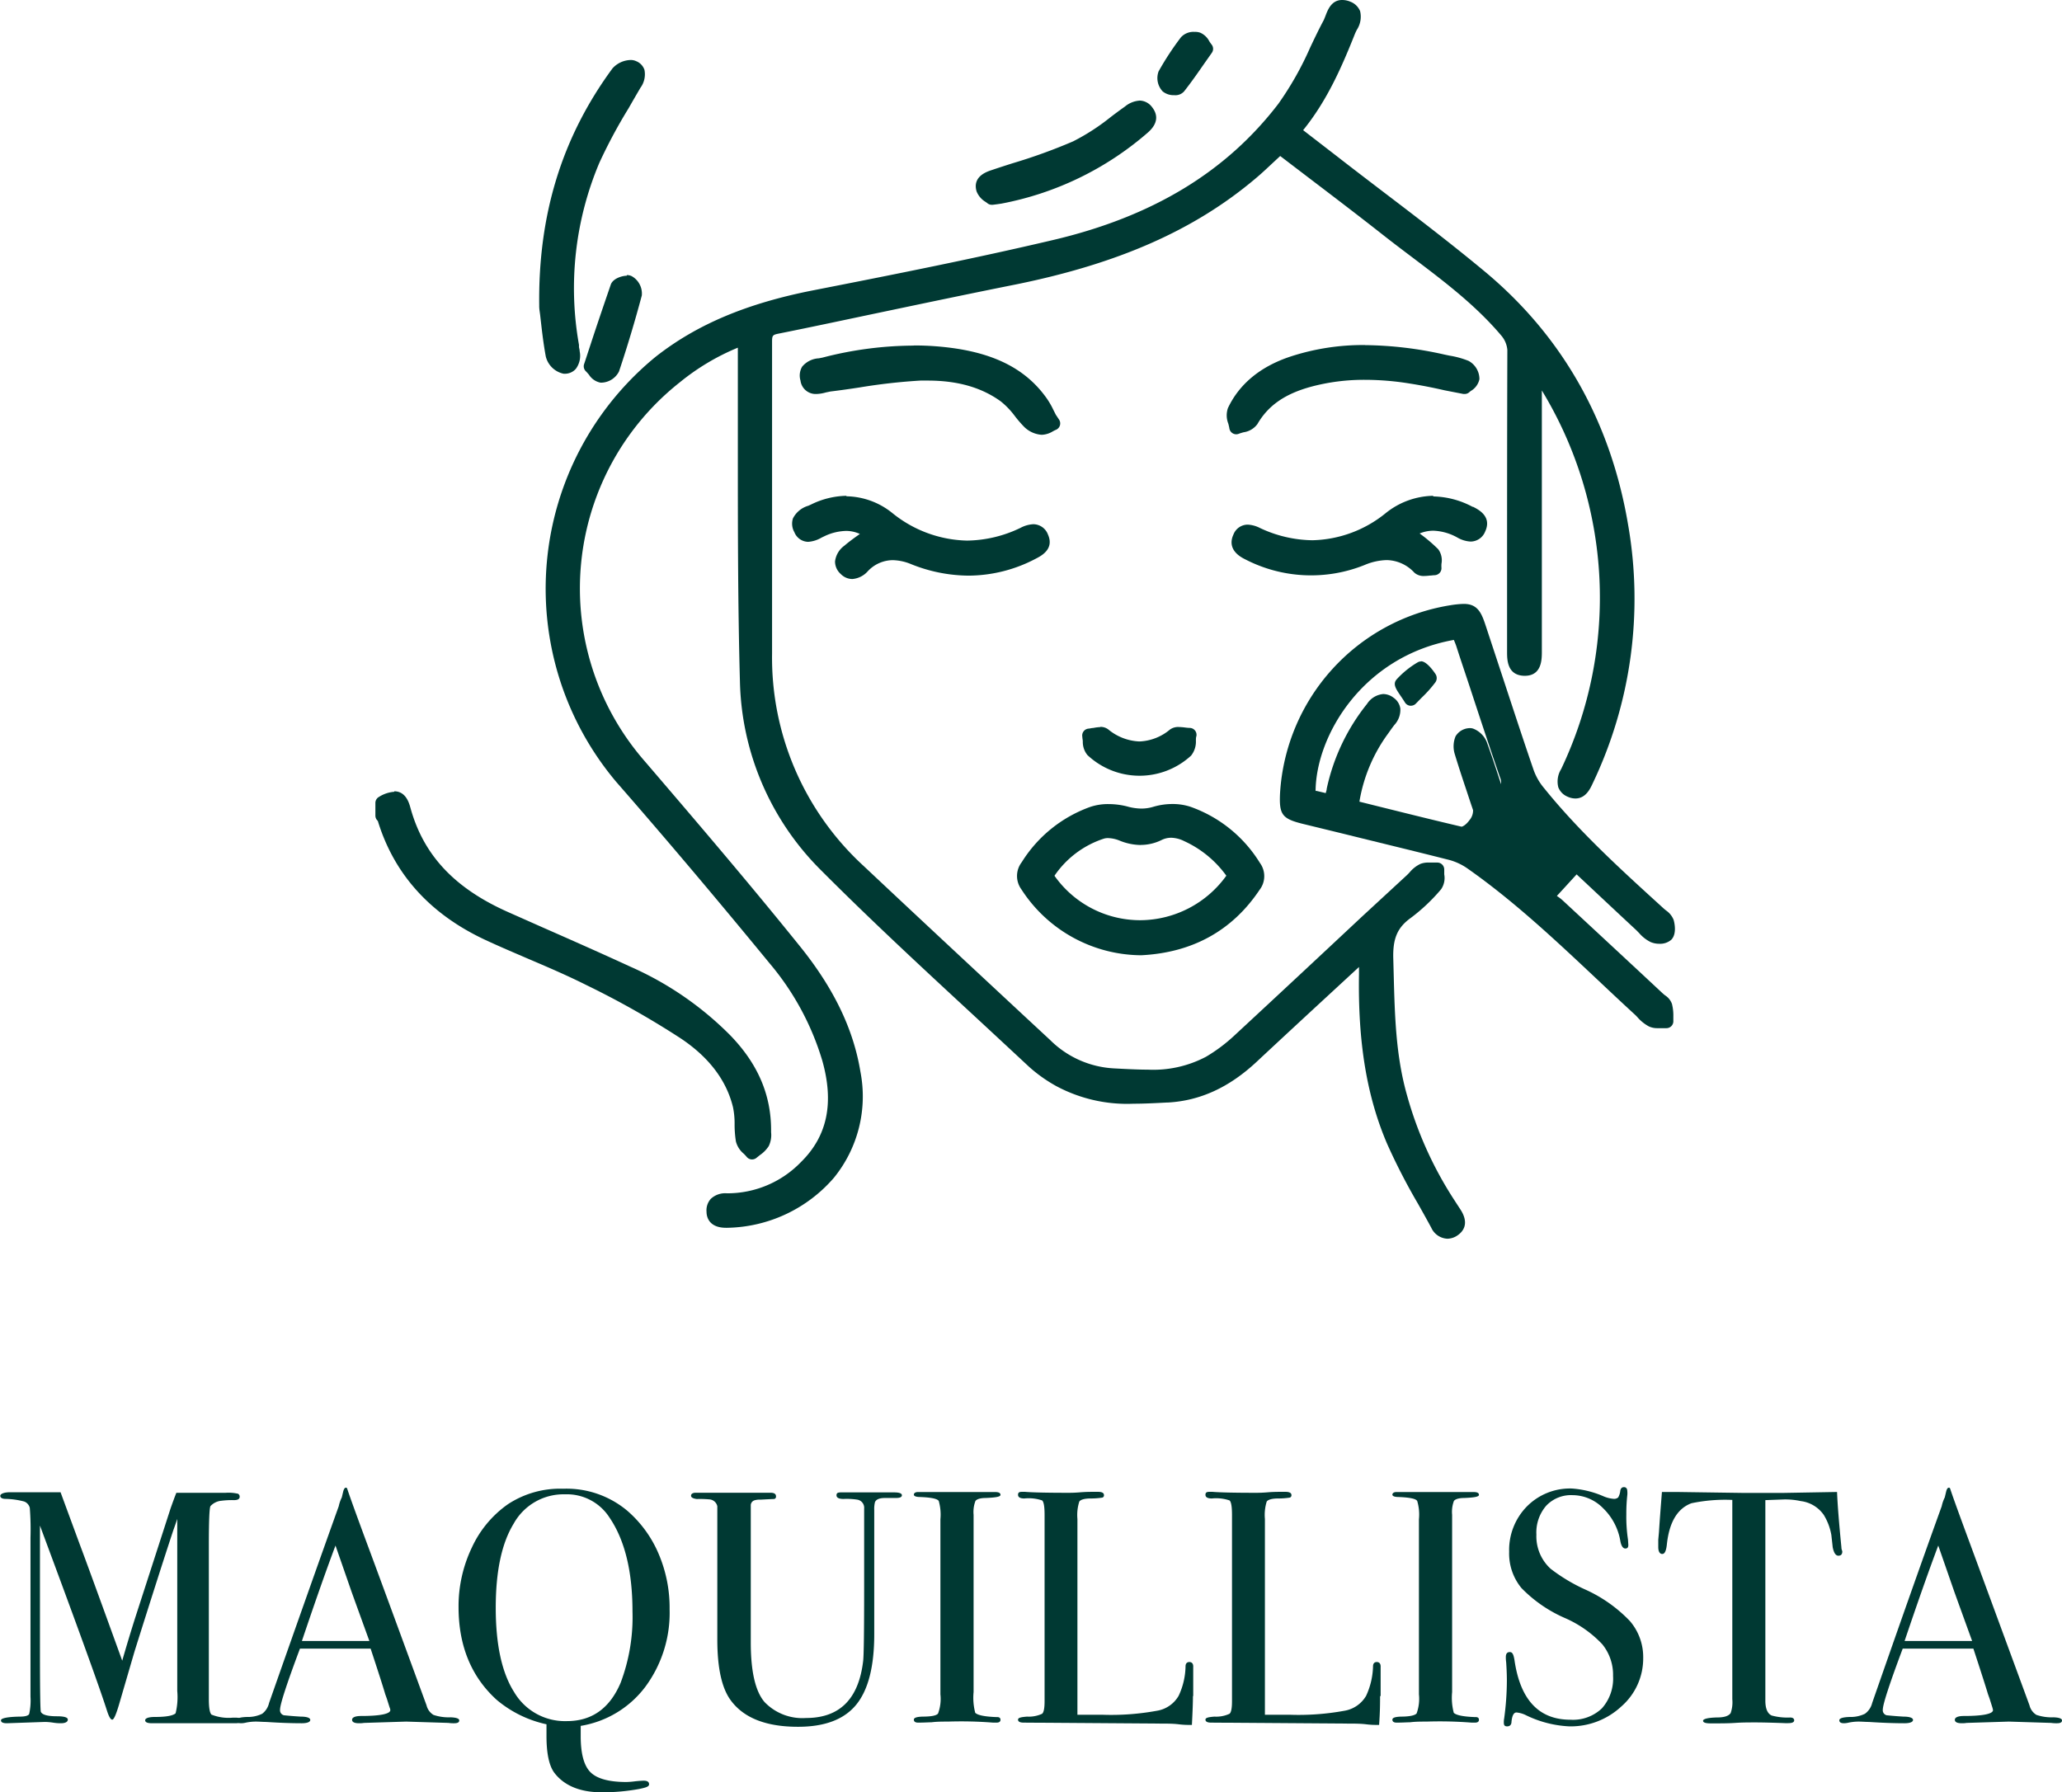<svg xmlns="http://www.w3.org/2000/svg" viewBox="0 0 298.27 259.3"><defs><style>.cls-1{fill:#003933;}</style></defs><g id="Capa_2" data-name="Capa 2"><g id="Capa_1-2" data-name="Capa 1"><path class="cls-1" d="M35,248.91c0,.27-.33.4-1,.4H22c-.67,0-1-.14-1-.43s.47-.48,1.4-.48c1.63,0,2.62-.18,3-.53a9.75,9.75,0,0,0,.24-3.22v-24.9s-.19.59-.58,1.67q-1.92,5.81-5.59,17.47l-2.23,7.64c-.44,1.5-.77,2.26-1,2.26s-.46-.39-.72-1.16q-1.38-4.37-7.84-21.8l-1.9-5.12V238.8q0,8.79.14,8.88c.22.42,1,.62,2.31.62,1.05,0,1.58.16,1.58.48s-.34.53-1,.53a6.88,6.88,0,0,1-1.15-.09,7.84,7.84,0,0,0-1.2-.1L1,249.31c-.58,0-.86-.14-.86-.43s.91-.5,2.73-.53c.77,0,1.22-.13,1.35-.38a9,9,0,0,0,.19-2.5v-23a40.45,40.45,0,0,0-.1-4.32,1.32,1.32,0,0,0-.81-.92,11.41,11.41,0,0,0-2.69-.38c-.51,0-.77-.18-.77-.44s.47-.52,1.41-.52H4.76c1.91,0,3.25,0,4,0q.23.63,2.78,7.55,1.1,2.9,6.14,16.82.9-3.13,1.86-6.16l5.13-15.86c.32-.91.6-1.67.84-2.27l7.12,0a6.06,6.06,0,0,1,1.81.14.49.49,0,0,1,.23.43c0,.32-.27.49-.81.49a12,12,0,0,0-1.83.09,2.43,2.43,0,0,0-1.58.77c-.16.23-.24,2.1-.24,5.64V245.8c0,1.28.13,2,.38,2.26a6.72,6.72,0,0,0,3.12.44H34C34.67,248.5,35,248.63,35,248.91Z"></path><path class="cls-1" d="M66.43,248.9c0,.28-.24.41-.72.41a5.61,5.61,0,0,1-.86-.05l-6.1-.19-6.09.19a4.26,4.26,0,0,1-.73.05c-.64,0-1-.16-1-.5s.44-.55,1.3-.55c2.82,0,4.23-.32,4.23-.85,0,0,0-.16-.1-.38l-.4-1.27-.24-.67q-.43-1.49-2.11-6.58H43.39c-1.92,5.12-2.88,8.07-2.88,8.83a.74.74,0,0,0,.58.82c.09,0,.89.1,2.4.19.93,0,1.39.19,1.39.48s-.42.48-1.25.48c-1.47,0-3.18-.06-5.13-.19-.49,0-1-.05-1.49-.05a7.31,7.31,0,0,0-1.49.16,2.76,2.76,0,0,1-.63.08c-.44,0-.67-.14-.67-.43s.51-.45,1.52-.48a4.69,4.69,0,0,0,2.18-.46,2.7,2.7,0,0,0,1-1.56Q45.15,228.65,49,217.91a5.35,5.35,0,0,1,.44-1.27l.21-.88c.1-.35.22-.53.38-.53s.18.1.24.29q.63,1.88,2.83,7.82,1.74,4.66,8.6,23.38a2.23,2.23,0,0,0,1,1.38,6.84,6.84,0,0,0,2.47.35C66,248.48,66.43,248.63,66.43,248.9Zm-13-11.49c-.52-1.44-1.39-3.83-2.59-7.16l-2.31-6.65q-2,5.31-4.86,13.81Z"></path><path class="cls-1" d="M96.86,232.82a18,18,0,0,1-3.5,11.2A14.65,14.65,0,0,1,84,249.69v1.49q0,3.8,1.41,5.21t5.16,1.42a11,11,0,0,0,1.28-.1c.56-.06,1-.09,1.27-.09.51,0,.77.17.77.52s-.48.48-1.44.68a29.5,29.5,0,0,1-5.38.48c-3.1,0-5.38-.92-6.82-2.74-.8-1-1.2-2.82-1.2-5.38v-1.72a16.63,16.63,0,0,1-7.22-3.55q-5.49-5-5.5-13.4a19.66,19.66,0,0,1,1.92-8.61,15.63,15.63,0,0,1,5.21-6.27,13.73,13.73,0,0,1,8-2.25,13.68,13.68,0,0,1,9.26,3.17,17,17,0,0,1,4.56,6.27A19.87,19.87,0,0,1,96.86,232.82Zm-5.37.32q0-8.74-3.36-13.64a7.31,7.31,0,0,0-6.39-3.31,8.24,8.24,0,0,0-7.44,4.25q-2.6,4.25-2.59,12.22t2.66,12.14A8.53,8.53,0,0,0,82,249q5.43,0,7.78-5.56A26.88,26.88,0,0,0,91.49,233.14Z"></path><path class="cls-1" d="M130.46,216.33c0,.26-.29.39-.86.39H128c-.8,0-1.28.21-1.44.62a4.19,4.19,0,0,0-.1,1.11v18q0,7-2.62,10.19t-8.42,3.18q-7,0-9.79-3.93-1.87-2.64-1.87-8.69V217.92a1.26,1.26,0,0,0-1.17-1,15.47,15.47,0,0,0-1.8-.05c-.55-.07-.83-.23-.83-.48s.23-.43.68-.43h10.8c.54,0,.81.17.81.52a.34.34,0,0,1-.29.39q-.29,0-1.92.09a2.67,2.67,0,0,0-.91.1.77.77,0,0,0-.53.67c0,.13,0,1,0,2.73v17.16c0,4.22.67,7.09,2,8.63a7.58,7.58,0,0,0,6,2.3q7.3,0,8.26-8.28.14-1.25.14-10.53V218.25a1.19,1.19,0,0,0-1-1.29,10,10,0,0,0-2-.1c-.63,0-1-.17-1-.53s.23-.42.68-.42h7.63C130.09,215.91,130.46,216.05,130.46,216.33Z"></path><path class="cls-1" d="M144.72,248.81c0,.27-.19.41-.58.41h-.48a59,59,0,0,0-6.53-.15c-.8,0-1.6,0-2.4.1-.41,0-1,.05-1.92.05-.41,0-.62-.15-.62-.43s.42-.41,1.25-.44q1.92,0,2.25-.45a6.06,6.06,0,0,0,.34-2.77V219.8a7.2,7.2,0,0,0-.24-2.65c-.2-.32-1.09-.51-2.68-.57-.61,0-.92-.14-.92-.34s.19-.38.58-.38h6.53c.48,0,1.42,0,2.81,0l1.83,0c.52,0,.78.13.78.41s-.72.39-2.14.45c-.81,0-1.3.18-1.48.43a4.45,4.45,0,0,0-.27,2V244.8a8.53,8.53,0,0,0,.24,3c.35.35,1.39.56,3.12.62C144.54,248.4,144.72,248.54,144.72,248.81Z"></path><path class="cls-1" d="M172.56,245.42c0,.84-.05,2.21-.15,4.13h-.52c-.19,0-.66,0-1.39-.09s-1.57-.1-2.49-.1l-19.93-.14c-.55,0-.82-.15-.82-.43s.43-.37,1.3-.44a4.6,4.6,0,0,0,2.18-.41q.36-.3.36-1.8v-27q0-1.77-.36-2.07a6.12,6.12,0,0,0-2.57-.28c-.6,0-.91-.18-.91-.53s.19-.43.58-.43h.43c1.06.09,3.15.14,6.29.14.29,0,.85,0,1.68-.07s1.52-.07,2.06-.07h.53c.58,0,.86.16.86.48a.33.33,0,0,1-.26.36,11.08,11.08,0,0,1-1.66.12c-.92,0-1.48.18-1.65.45a6.42,6.42,0,0,0-.27,2.52v28.32c.87,0,2.07,0,3.6,0a36.63,36.63,0,0,0,7.92-.58,4.44,4.44,0,0,0,3.12-2.16,10.41,10.41,0,0,0,1-4.27c0-.41.22-.62.56-.62s.58.24.55.72v4.17Z"></path><path class="cls-1" d="M199.63,245.42c0,.84,0,2.21-.14,4.13H199c-.19,0-.66,0-1.39-.09s-1.57-.1-2.49-.1l-19.93-.14c-.54,0-.82-.15-.82-.43s.44-.37,1.3-.44a4.57,4.57,0,0,0,2.18-.41q.36-.3.36-1.8v-27q0-1.77-.36-2.07a6.09,6.09,0,0,0-2.56-.28c-.61,0-.92-.18-.92-.53s.2-.43.58-.43h.43c1.06.09,3.15.14,6.29.14.29,0,.85,0,1.68-.07s1.52-.07,2.06-.07h.53q.87,0,.87.48a.34.34,0,0,1-.27.36,10.88,10.88,0,0,1-1.65.12c-.93,0-1.48.18-1.66.45a6.51,6.51,0,0,0-.26,2.52v28.32c.86,0,2.06,0,3.6,0a36.76,36.76,0,0,0,7.92-.58,4.48,4.48,0,0,0,3.12-2.16,10.74,10.74,0,0,0,1-4.27c0-.41.21-.62.55-.62s.58.24.55.72v4.17Z"></path><path class="cls-1" d="M213.93,248.81c0,.27-.19.41-.57.41h-.48a59,59,0,0,0-6.53-.15c-.8,0-1.6,0-2.4.1-.42,0-1.06.05-1.92.05-.42,0-.62-.15-.62-.43s.41-.41,1.24-.44c1.28,0,2-.18,2.26-.45a6.22,6.22,0,0,0,.34-2.77V219.8a6.86,6.86,0,0,0-.25-2.65q-.28-.48-2.67-.57c-.62,0-.92-.14-.92-.34s.19-.38.58-.38h6.53c.48,0,1.42,0,2.8,0l1.84,0c.52,0,.77.13.77.41s-.71.39-2.13.45c-.81,0-1.31.18-1.49.43a4.5,4.5,0,0,0-.26,2V244.8a8.53,8.53,0,0,0,.24,3c.35.35,1.39.56,3.12.62C213.76,248.4,213.93,248.54,213.93,248.81Z"></path><path class="cls-1" d="M237.69,239.86a9.21,9.21,0,0,1-3.14,7,10.74,10.74,0,0,1-7.56,2.9,16,16,0,0,1-6.19-1.58,3.93,3.93,0,0,0-1.44-.43c-.39,0-.63.44-.72,1.33,0,.45-.24.68-.63.68s-.48-.19-.48-.57a2.69,2.69,0,0,1,.05-.58,41.24,41.24,0,0,0,.39-5.42c0-.32,0-1.22-.1-2.69a5.1,5.1,0,0,1-.05-.77c0-.48.19-.72.58-.72s.54.39.67,1.16q1.25,8.64,8.11,8.63a6.05,6.05,0,0,0,4.54-1.65,6.47,6.47,0,0,0,1.61-4.68,7,7,0,0,0-1.56-4.59,16.44,16.44,0,0,0-5.35-3.77,19.74,19.74,0,0,1-6.34-4.36,7.85,7.85,0,0,1-1.78-5.24,9,9,0,0,1,2.57-6.57,8.76,8.76,0,0,1,6.51-2.59,13.82,13.82,0,0,1,4.51,1.1,4.64,4.64,0,0,0,1.49.39.9.9,0,0,0,.69-.2,2.43,2.43,0,0,0,.31-1c.07-.32.24-.49.53-.49s.48.2.48.58a2.69,2.69,0,0,1,0,.58,24.09,24.09,0,0,0-.14,2.78,21.79,21.79,0,0,0,.24,3.65l.05.77c0,.35-.12.52-.44.52s-.59-.36-.72-1.1a8.58,8.58,0,0,0-2.49-4.73,6.23,6.23,0,0,0-4.42-1.89,4.93,4.93,0,0,0-3.81,1.53,5.92,5.92,0,0,0-1.42,4.18,6.35,6.35,0,0,0,2.06,4.94,25.08,25.08,0,0,0,5,3,20.63,20.63,0,0,1,6.48,4.58A8,8,0,0,1,237.69,239.86Z"></path><path class="cls-1" d="M266.49,224.45c0,.42-.19.62-.57.62s-.66-.41-.82-1.24c-.06-.58-.13-1.16-.19-1.73a8.25,8.25,0,0,0-1.1-2.93,4.75,4.75,0,0,0-3.32-2,10.58,10.58,0,0,0-2.4-.24l-2.73.1v29c0,1.15.3,1.87.91,2.16a8.77,8.77,0,0,0,2.69.29c.38,0,.57.17.57.41s-.25.4-.76.4a4.61,4.61,0,0,1-.68,0c-1.92-.07-3.28-.1-4.08-.1-1,0-2,0-3,.07s-2.11.07-3.55.07c-.74,0-1.11-.12-1.11-.38s.69-.45,2.07-.48q1.49,0,1.92-.63a4.72,4.72,0,0,0,.24-2V217a23.62,23.62,0,0,0-5.91.48c-2,.74-3.2,2.7-3.55,5.9-.1,1-.32,1.44-.67,1.44s-.58-.33-.58-1c0-.36,0-.71,0-1.06l.1-1.1c.09-1.48.24-3.41.43-5.81h2.16l9.79.14c1.15,0,2.94,0,5.38,0l8-.14c.07,1.79.28,4.44.63,8a1.27,1.27,0,0,0,.05.35A1.82,1.82,0,0,1,266.49,224.45Z"></path><path class="cls-1" d="M298.27,248.9c0,.28-.24.41-.72.41a5.61,5.61,0,0,1-.86-.05l-6.1-.19-6.1.19a4.07,4.07,0,0,1-.72.05c-.64,0-1-.16-1-.5s.44-.55,1.3-.55c2.82,0,4.22-.32,4.22-.85a3,3,0,0,0-.09-.38l-.4-1.27-.24-.67q-.44-1.49-2.11-6.58H275.23c-1.92,5.12-2.88,8.07-2.88,8.83a.74.74,0,0,0,.58.82c.09,0,.89.1,2.4.19.92,0,1.39.19,1.39.48s-.42.48-1.25.48c-1.47,0-3.18-.06-5.14-.19-.48,0-1-.05-1.48-.05a7.24,7.24,0,0,0-1.49.16,2.83,2.83,0,0,1-.63.08c-.44,0-.67-.14-.67-.43s.51-.45,1.51-.48a4.71,4.71,0,0,0,2.19-.46,2.7,2.7,0,0,0,1.05-1.56q6.18-17.73,10.06-28.47a5.35,5.35,0,0,1,.44-1.27l.21-.88c.09-.35.22-.53.38-.53s.18.1.24.29q.63,1.88,2.83,7.82,1.72,4.66,8.6,23.38a2.23,2.23,0,0,0,1,1.38,6.84,6.84,0,0,0,2.47.35C297.85,248.48,298.27,248.63,298.27,248.9Zm-13-11.49c-.52-1.44-1.39-3.83-2.59-7.16l-2.31-6.65q-2,5.31-4.87,13.81Z"></path><path class="cls-1" d="M108.75,167.26a.52.52,0,0,1-.35-.18,5.47,5.47,0,0,0-.47-.5,3,3,0,0,1-1-1.5,16,16,0,0,1-.18-2.38,12.93,12.93,0,0,0-.24-2.61c-1-4.06-3.61-7.53-7.84-10.33A125.66,125.66,0,0,0,85,142c-2.77-1.38-5.68-2.62-8.49-3.83-2-.86-4.07-1.74-6.08-2.67-8-3.7-13.13-9.45-15.37-17.09l-.13-.1a.46.46,0,0,1-.18-.38v-1.82a.49.49,0,0,1,.26-.44,4.3,4.3,0,0,1,2-.68c1.15,0,1.59,1.06,1.84,2,1.91,6.93,6.62,12,14.42,15.44l5,2.24c4.17,1.84,8.48,3.74,12.69,5.68a46.41,46.41,0,0,1,14.29,9.84c3.88,4,5.75,8.37,5.74,13.34v.32a3.22,3.22,0,0,1-.27,1.71,4.45,4.45,0,0,1-1.16,1.17,6,6,0,0,0-.49.39.5.5,0,0,1-.33.12Z"></path><path class="cls-1" d="M57,115.53c.67,0,1.05.5,1.36,1.62,2.16,7.83,7.56,12.59,14.69,15.76,5.92,2.63,11.86,5.21,17.74,7.92a46.29,46.29,0,0,1,14.14,9.72,18.16,18.16,0,0,1,5.6,13,3.84,3.84,0,0,1-.2,1.78,7.11,7.11,0,0,1-1.55,1.43c-.47-.58-1.25-1.12-1.36-1.77-.29-1.65,0-3.4-.43-5-1.12-4.67-4.22-8.1-8-10.63a129.13,129.13,0,0,0-13.72-7.74c-4.76-2.38-9.75-4.28-14.58-6.52-7.44-3.45-12.81-8.82-15.14-16.89,0-.09-.17-.15-.25-.22v-1.82a4.06,4.06,0,0,1,1.74-.62m0-1h0a4.76,4.76,0,0,0-2.22.74,1,1,0,0,0-.52.88V118a1,1,0,0,0,.35.76l0,0C57,126.46,62.2,132.26,70.24,136c2,.93,4.09,1.82,6.09,2.68,2.81,1.2,5.71,2.44,8.46,3.82a126,126,0,0,1,13.62,7.69c4.11,2.72,6.68,6.1,7.62,10a11.71,11.71,0,0,1,.23,2.51,15.61,15.61,0,0,0,.19,2.44,3.4,3.4,0,0,0,1.13,1.77,5.76,5.76,0,0,1,.43.46,1,1,0,0,0,.7.37h.08a1,1,0,0,0,.66-.25l.46-.37a4.61,4.61,0,0,0,1.29-1.31,3.67,3.67,0,0,0,.34-2v-.31c0-5.11-1.91-9.58-5.88-13.69a47.08,47.08,0,0,0-14.44-9.94c-4.23-1.95-8.55-3.86-12.73-5.7l-5-2.22c-7.76-3.45-12.25-8.25-14.13-15.12-.18-.64-.65-2.35-2.33-2.35Z"></path><path class="cls-1" d="M209.35,178.7a2.2,2.2,0,0,1-1.89-1.34c-.62-1.15-1.26-2.29-1.91-3.44a91.93,91.93,0,0,1-4.44-8.61c-2.93-6.81-4.21-14.57-4-24.42,0-.59,0-1.18,0-1.89v-.19l-.83.71-3.39,3.14q-5.72,5.26-11.41,10.58c-3.9,3.64-8,5.53-12.59,5.77h-.14c-1.56.08-3.17.17-4.75.17A21.35,21.35,0,0,1,153,156.69a20.67,20.67,0,0,1-3.78-2.69q-3.93-3.66-7.88-7.3c-7.35-6.81-15-13.84-22.15-21.06a39.21,39.21,0,0,1-11.65-27.12c-.29-11-.3-22.24-.3-33.09q0-7,0-14c0-.51,0-1.85,0-1.85A33.51,33.51,0,0,0,98,54.91a38.54,38.54,0,0,0-5.14,55.59c8.15,9.51,15.48,18.1,22.55,26.89,4.76,5.91,7.55,11.71,8.52,17.74a18.13,18.13,0,0,1-3.73,15,20.3,20.3,0,0,1-15,7H105c-1.48,0-2.26-.62-2.32-1.84a2,2,0,0,1,.49-1.51,2.53,2.53,0,0,1,1.91-.64h.12a15.28,15.28,0,0,0,11-4.66c4-3.88,5-8.85,3.21-15.19A39.69,39.69,0,0,0,111.69,139c-7.75-9.44-15-18-22.17-26.23A42.85,42.85,0,0,1,95.17,52c5.94-4.67,12.9-7.6,22.57-9.5,11.8-2.31,23.32-4.61,34.64-7.26,14.49-3.4,25.27-9.91,32.94-19.91A46.5,46.5,0,0,0,190,7.08c.62-1.3,1.26-2.64,1.94-3.92.11-.22.21-.47.31-.73.31-.81.73-1.93,1.91-1.93a2.55,2.55,0,0,1,1,.24,2,2,0,0,1,1.13,1.07,3.09,3.09,0,0,1-.45,2.31,5.53,5.53,0,0,0-.26.56c-1.93,4.82-4.13,9.88-7.77,14.24,0,0,3.91,3,5.28,4.08,2.2,1.71,4.42,3.39,6.63,5.08,4.89,3.73,10,7.58,14.75,11.59,11.11,9.27,18,21.5,20.59,36.36a61.65,61.65,0,0,1-5.11,37.15c-.33.69-.87,1.84-2,1.84a2.16,2.16,0,0,1-.94-.23,1.9,1.9,0,0,1-1.06-1.06,3,3,0,0,1,.39-2.25,58.19,58.19,0,0,0-3.74-56.73V94.42c0,1.06,0,2.85-2,2.85h-.11c-2-.07-2-1.87-2-3V87c0-11.93,0-24.26,0-36.38a4.12,4.12,0,0,0-.93-2.36c-3.8-4.5-8.55-8.09-13.14-11.56-1.4-1.06-2.8-2.12-4.18-3.21-3.52-2.77-7.16-5.54-10.68-8.22l-4.46-3.41-1.06,1c-1,.91-1.88,1.77-2.86,2.59-8.76,7.39-19.64,12.2-34.23,15.14-6.47,1.3-13,2.68-19.4,4-5,1-10.06,2.11-15.09,3.14-1.09.22-1.34.53-1.33,1.66q0,10.43,0,20.84,0,12.14,0,24.27a41.37,41.37,0,0,0,13.39,31.09c7.77,7.31,15.71,14.7,23.4,21.85l3.59,3.34a14.6,14.6,0,0,0,9.59,4.24l1.17.06c1.22.05,2.49.12,3.72.12a16.68,16.68,0,0,0,8.67-1.94,24.05,24.05,0,0,0,4.25-3.19q9.3-8.61,18.53-17.28l6.34-5.92c.15-.14.29-.29.43-.44a4,4,0,0,1,1.35-1.08,2.59,2.59,0,0,1,1-.17l.65,0,.58,0a.57.57,0,0,1,.39.16.54.54,0,0,1,.15.38c0,.21,0,.45,0,.69a2.46,2.46,0,0,1-.33,1.8,25.79,25.79,0,0,1-4.3,4.08c-2.07,1.47-2.84,3.25-2.74,6.33l.06,2.29c.15,5.81.31,11.83,1.95,17.59a54.85,54.85,0,0,0,6.84,15.2l.33.5c.19.29.37.58.56.86.9,1.34.84,2.38-.16,3.09A2.14,2.14,0,0,1,209.35,178.7Z"></path><path class="cls-1" d="M194.13,1a2,2,0,0,1,.81.2c1.72.76.6,2.19.16,3.29-2,5.11-4.26,10.15-8,14.5l5.7,4.41c7.13,5.53,14.43,10.87,21.36,16.65,11.29,9.41,17.94,21.63,20.42,36.06A60.94,60.94,0,0,1,229.47,113c-.36.77-.78,1.55-1.57,1.55a1.73,1.73,0,0,1-.73-.18c-1.29-.6-.89-1.67-.42-2.65A58.7,58.7,0,0,0,223,54.45a1.49,1.49,0,0,0-.9-.66V94.41c0,1.11,0,2.36-1.46,2.36h-.09c-1.49,0-1.48-1.33-1.48-2.46,0-14.55,0-29.1,0-43.66a4.59,4.59,0,0,0-1-2.67c-5-5.9-11.4-10.12-17.39-14.84-5.09-4-10.28-7.9-15.48-11.89-1.46,1.33-2.78,2.65-4.21,3.85-9.87,8.32-21.55,12.52-34,15-11.51,2.32-23,4.81-34.49,7.16-1.33.27-1.74.8-1.73,2.16,0,15,0,30.07,0,45.1A41.73,41.73,0,0,0,124.21,126q13.46,12.65,27,25.19a15.21,15.21,0,0,0,9.91,4.38c1.64.07,3.28.18,4.91.18a17.17,17.17,0,0,0,8.92-2,24.15,24.15,0,0,0,4.34-3.26q12.48-11.55,24.87-23.2a6.36,6.36,0,0,1,1.63-1.42,2.23,2.23,0,0,1,.83-.13c.4,0,.82,0,1.23,0h0c0,.75.2,1.75-.2,2.2a24.89,24.89,0,0,1-4.21,4c-2.41,1.72-3,3.83-2.95,6.76.2,6.72.16,13.43,2,20a55.6,55.6,0,0,0,6.91,15.33c.29.46.58.92.89,1.37.55.82.92,1.72,0,2.41a1.67,1.67,0,0,1-1,.35,1.74,1.74,0,0,1-1.45-1.07c-2.15-4-4.55-7.87-6.33-12-3.31-7.7-4.14-15.89-4-24.21,0-.9,0-1.81,0-3.15-.72.61-1.2,1-1.65,1.4q-7.42,6.85-14.81,13.72c-3.48,3.25-7.43,5.39-12.27,5.64-1.63.08-3.26.17-4.87.17a19.81,19.81,0,0,1-14.39-5c-10.06-9.4-20.3-18.61-30-28.35a38.67,38.67,0,0,1-11.51-26.78c-.42-15.69-.25-31.4-.32-47.1,0-.79,0-1.57,0-2.56a33.52,33.52,0,0,0-10,5.67,39,39,0,0,0-5.21,56.3c7.61,8.88,15.21,17.77,22.54,26.88,4.12,5.12,7.34,10.86,8.42,17.51,2.17,13.39-8.39,21.2-18.3,21.42H105c-.93,0-1.78-.21-1.83-1.37s.82-1.62,1.9-1.62h.12a15.84,15.84,0,0,0,11.35-4.81c4.5-4.42,5-9.9,3.33-15.68a39.9,39.9,0,0,0-7.83-14.44q-10.89-13.29-22.18-26.25C74.62,95,77.23,66.75,95.48,52.39c6.63-5.22,14.22-7.81,22.35-9.41,11.59-2.27,23.17-4.57,34.66-7.26,13.18-3.1,24.83-9.15,33.23-20.1,2.79-3.63,4.46-8.12,6.63-12.23.48-.91.66-2.39,1.78-2.39m13.76,124.78h0M194.13,0h0c-1.52,0-2.06,1.41-2.38,2.25-.1.26-.19.49-.28.68-.69,1.29-1.33,2.63-1.95,3.94a45.94,45.94,0,0,1-4.6,8.14c-7.59,9.91-18.28,16.36-32.66,19.73C141,37.39,129.44,39.69,117.64,42c-9.62,1.89-16.85,4.94-22.78,9.6a43.35,43.35,0,0,0-5.72,61.52c7.17,8.21,14.42,16.79,22.16,26.22a39.18,39.18,0,0,1,7.64,14.09c1.74,6.15.73,10.95-3.08,14.69a14.79,14.79,0,0,1-10.64,4.52h-.08a3.05,3.05,0,0,0-2.31.79,2.47,2.47,0,0,0-.63,1.88c0,.87.46,2.32,2.83,2.32h.16a20.86,20.86,0,0,0,15.43-7.23,18.66,18.66,0,0,0,3.84-15.35c-1-6.12-3.82-12-8.63-18-7.08-8.8-14.41-17.4-22.56-26.91A38,38,0,0,1,98.35,55.3a33.29,33.29,0,0,1,8.38-5c0,.39,0,.76,0,1.12q0,7,0,14c0,10.85,0,22.07.3,33.1A39.74,39.74,0,0,0,118.86,126c7.2,7.22,14.8,14.25,22.16,21.06q3.94,3.65,7.87,7.31a21.38,21.38,0,0,0,3.88,2.75,21.71,21.71,0,0,0,11.2,2.56c1.59,0,3.21-.09,4.77-.17h.15c4.69-.25,8.91-2.18,12.9-5.91,3.79-3.54,7.66-7.12,11.41-10.58l3.38-3.12c0,.34,0,.66,0,1-.17,9.92,1.13,17.74,4.08,24.61a89.66,89.66,0,0,0,4.47,8.67c.63,1.12,1.28,2.28,1.9,3.43a2.7,2.7,0,0,0,2.33,1.6,2.63,2.63,0,0,0,1.55-.54c.71-.51,1.7-1.67.29-3.77l-.54-.83-.35-.54a54.44,54.44,0,0,1-6.78-15.06c-1.62-5.7-1.77-11.42-1.93-17.47l-.06-2.28c-.09-2.93.59-4.53,2.53-5.92a26.45,26.45,0,0,0,4.39-4.15,2.88,2.88,0,0,0,.45-2.15c0-.22,0-.42,0-.58s0-.09,0-.13a1,1,0,0,0-1-1h0l-.58,0-.68,0a3.08,3.08,0,0,0-1.2.2,4.58,4.58,0,0,0-1.54,1.21c-.13.14-.26.28-.4.41L197,132.62c-6,5.62-12.24,11.44-18.38,17.13a23.59,23.59,0,0,1-4.16,3.13,16.32,16.32,0,0,1-8.42,1.87c-1.22,0-2.48-.06-3.7-.12l-1.16-.06a14.14,14.14,0,0,1-9.28-4.11l-3.79-3.52c-7.62-7.09-15.49-14.42-23.2-21.67a40.89,40.89,0,0,1-13.23-30.72c0-8.12,0-16.37,0-24.35,0-6.8,0-13.84,0-20.76,0-.89.08-1,.93-1.17,5-1,10.16-2.11,15.12-3.15,6.34-1.33,12.91-2.71,19.37-4,14.68-3,25.62-7.8,34.46-15.25,1-.83,1.9-1.7,2.88-2.61l.74-.69,4.13,3.15c3.51,2.67,7.15,5.44,10.67,8.21,1.38,1.09,2.81,2.17,4.19,3.21,4.57,3.46,9.3,7,13.06,11.49a3.67,3.67,0,0,1,.81,2C218,62.74,218,75,218,86.91v7.4c0,1.1,0,3.37,2.44,3.46h.13c2.43,0,2.45-2.35,2.46-3.35V56.49a57.7,57.7,0,0,1,2.79,54.78,3.41,3.41,0,0,0-.41,2.63,2.42,2.42,0,0,0,1.32,1.35,2.75,2.75,0,0,0,1.15.27c1.48,0,2.13-1.38,2.48-2.13a62.07,62.07,0,0,0,5.15-37.45C233,61,226,48.63,214.77,39.28c-4.81-4-9.88-7.87-14.78-11.6-2.17-1.66-4.42-3.37-6.61-5.08l-3.77-2.91-1.11-.86c3.5-4.31,5.63-9.25,7.52-14,.07-.16.16-.34.25-.52a3.46,3.46,0,0,0,.47-2.7,2.46,2.46,0,0,0-1.4-1.36A3,3,0,0,0,194.13,0Z"></path><path class="cls-1" d="M239.77,148.27a2.25,2.25,0,0,1-1-.2,5.41,5.41,0,0,1-1.51-1.22c-.17-.18-.34-.36-.52-.52-1.85-1.69-3.67-3.41-5.49-5.12-5.83-5.49-11.87-11.17-18.54-15.87a8.87,8.87,0,0,0-2.89-1.38c-5.11-1.3-10.33-2.57-15.37-3.8l-5.77-1.41c-2.82-.7-3.12-1.1-3-4a28.81,28.81,0,0,1,24.23-26.72,13,13,0,0,1,1.82-.19c1.68,0,2.08,1,2.76,3l1.81,5.49c1.64,5,3.33,10.13,5.05,15.17a9,9,0,0,0,1.6,2.78c5.06,6.23,11.09,11.72,16.91,17l.47.43.32.26a2.56,2.56,0,0,1,.94,1.12c.17.58.35,1.81-.22,2.39A2,2,0,0,1,240,136a2.79,2.79,0,0,1-1.09-.2,5,5,0,0,1-1.48-1.18l-.44-.44c-2.32-2.16-9-8.43-9-8.43l-3.6,3.93.1.06a7.4,7.4,0,0,1,1.18.85q5.88,5.43,11.72,10.89l2.8,2.61.32.25a2.06,2.06,0,0,1,.83,1,6.56,6.56,0,0,1,.18,1.7c0,.21,0,.43,0,.64a.57.57,0,0,1-.14.38.51.51,0,0,1-.36.15h0c-.24,0-.43,0-.62,0ZM221.42,127l3.81-4.15-5.18-5.8-4.77,5.21Zm-21.59-9.64c3.74.92,7.6,1.88,11.41,2.77h.11a2.38,2.38,0,0,0,1.53-1.11,2.57,2.57,0,0,0,.62-1.92l-1-3c-.55-1.67-1.12-3.4-1.64-5.11a3.29,3.29,0,0,1,.09-2.22,2,2,0,0,1,1.61-.88,1.06,1.06,0,0,1,.37.06,3.09,3.09,0,0,1,1.61,1.59c.67,1.83,1.26,3.65,1.88,5.56l.47,1.43c.76-.57.87-1.18.51-2.24-1.51-4.36-3-8.81-4.4-13.12q-.94-2.91-1.92-5.82c-.13-.4-.3-.78-.46-1.16a1.11,1.11,0,0,1-.07-.16c-9.11,1.56-21.1,10.19-20.76,22.82l2.25.54,0-.17c.1-.36.17-.66.23-1a29,29,0,0,1,5.73-12.07A2.68,2.68,0,0,1,200,101a2,2,0,0,1,1.18.42,1.89,1.89,0,0,1,.83,1.25,2.81,2.81,0,0,1-.76,2c-.24.3-.46.61-.68.92l-.28.38A23.65,23.65,0,0,0,196,116.4Z"></path><path class="cls-1" d="M211.71,88.39c1.3,0,1.6.61,2.28,2.68,2.28,6.9,4.53,13.8,6.86,20.67a9.92,9.92,0,0,0,1.69,2.94c5.22,6.42,11.34,11.95,17.43,17.5.41.36,1,.7,1.12,1.16s.25,1.54-.09,1.89a1.5,1.5,0,0,1-1,.28,2.4,2.4,0,0,1-.89-.16,7.47,7.47,0,0,1-1.78-1.53L228,125.05l-4.34,4.73a15.4,15.4,0,0,1,1.71,1.19q7.28,6.74,14.52,13.49c.36.33.9.62,1,1a10.89,10.89,0,0,1,.19,2.23H241c-.39,0-.81.06-1.21.06a1.85,1.85,0,0,1-.82-.15,9,9,0,0,1-1.9-1.66c-7.86-7.2-15.33-14.86-24.08-21a9.64,9.64,0,0,0-3.05-1.46c-7-1.78-14.1-3.48-21.15-5.21-2.6-.64-2.73-.82-2.61-3.44A28.2,28.2,0,0,1,210,88.57a12.89,12.89,0,0,1,1.75-.18M192.42,116c.17-.7.3-1.16.39-1.63a28.33,28.33,0,0,1,5.64-11.86,2.19,2.19,0,0,1,1.55-1,1.51,1.51,0,0,1,.89.33c1.05.76.62,1.68,0,2.52-.33.43-.64.88-1,1.32a24.16,24.16,0,0,0-4.44,11.16c5.24,1.29,10.45,2.61,15.67,3.83a.91.91,0,0,0,.23,0c1.31,0,3-2.4,2.62-3.69-.87-2.71-1.8-5.4-2.63-8.11a2.91,2.91,0,0,1,.08-1.87,1.54,1.54,0,0,1,1.15-.59.48.48,0,0,1,.18,0,2.52,2.52,0,0,1,1.33,1.3c.91,2.47,1.69,5,2.54,7.58,1.42-.8,1.78-1.67,1.26-3.17-2.18-6.29-4.21-12.62-6.31-18.93-.2-.61-.48-1.18-.7-1.73-15,2.26-21.94,15.45-21.56,23.78l3.11.74m29.06,11.68,4.43-4.82-5.86-6.55-5.5,6,6.93,5.35m-9.77-40.27a14,14,0,0,0-1.9.19,29.33,29.33,0,0,0-24.65,27.19c-.15,3.12.29,3.71,3.37,4.46l5.74,1.4c5,1.24,10.28,2.51,15.4,3.81a8.47,8.47,0,0,1,2.72,1.31c6.65,4.68,12.66,10.34,18.49,15.82,1.79,1.69,3.64,3.43,5.49,5.13a5.9,5.9,0,0,1,.5.5,5.89,5.89,0,0,0,1.65,1.32,2.91,2.91,0,0,0,1.25.25l.68,0c.18,0,.35,0,.53,0h.07a1,1,0,0,0,1-1.06c0-.21,0-.42,0-.62a6.89,6.89,0,0,0-.2-1.83,2.43,2.43,0,0,0-1-1.24l-.28-.23-2.68-2.5q-5.91-5.5-11.84-11a6.39,6.39,0,0,0-.85-.65l.72-.78,2.14-2.34,1.9,1.78c2.27,2.13,4.5,4.22,6.74,6.3l.42.43a5.28,5.28,0,0,0,1.64,1.28,3.22,3.22,0,0,0,1.29.25,2.47,2.47,0,0,0,1.7-.58c.89-.91.4-2.68.34-2.88a3,3,0,0,0-1.11-1.37l-.29-.24-.48-.44c-5.81-5.29-11.82-10.76-16.85-17a8.5,8.5,0,0,1-1.52-2.63c-1.72-5-3.41-10.21-5.06-15.2l-1.8-5.46c-.62-1.88-1.11-3.37-3.23-3.37ZM190.3,114.45c.06-8,6.78-19.5,20-21.87.13.3.26.62.36.92.64,2,1.29,3.9,1.93,5.84,1.41,4.3,2.88,8.75,4.38,13.11a1.81,1.81,0,0,1,.15,1c-.05-.19-.11-.37-.17-.55-.63-1.93-1.22-3.74-1.9-5.58a3.48,3.48,0,0,0-1.89-1.88,1.38,1.38,0,0,0-.55-.1,2.46,2.46,0,0,0-2.06,1.18,3.82,3.82,0,0,0-.12,2.57c.52,1.72,1.09,3.45,1.65,5.12.33,1,.66,2,1,3a2.16,2.16,0,0,1-.54,1.47c-.5.69-1,.92-1.13.92-3.8-.89-7.66-1.85-11.4-2.78l-3.37-.84a23,23,0,0,1,4.12-9.81l.27-.38c.22-.31.44-.62.67-.91a3.23,3.23,0,0,0,.86-2.37,2.31,2.31,0,0,0-1-1.58,2.47,2.47,0,0,0-1.48-.52,3.11,3.11,0,0,0-2.34,1.43,29.44,29.44,0,0,0-5.83,12.27c0,.2-.09.4-.14.63l-.5-.12-.89-.21ZM216,122.18l2.15-2.34,1.88-2.06,3.48,3.9,1,1.15-3.2,3.48-3.89-3L216,122.18Z"></path><path class="cls-1" d="M164.94,137.71c-7.27-.33-12.94-3.46-16.84-9.32a2.75,2.75,0,0,1,.06-3.38,18.83,18.83,0,0,1,9.67-7.8,7.63,7.63,0,0,1,2.47-.37,10,10,0,0,1,2.55.33,8.83,8.83,0,0,0,2.2.32,6.58,6.58,0,0,0,1.87-.28,9.12,9.12,0,0,1,2.62-.38,7.87,7.87,0,0,1,2.41.36,18.92,18.92,0,0,1,9.81,7.92,2.75,2.75,0,0,1,0,3.37c-3.86,5.77-9.48,8.87-16.72,9.23h-.05Zm-13.09-11a15.65,15.65,0,0,0,13,6.92,15.93,15.93,0,0,0,13.1-6.94,16,16,0,0,0-6.5-5.44,4.84,4.84,0,0,0-2.1-.54,3.55,3.55,0,0,0-1.63.39,6.31,6.31,0,0,1-2.76.65,7.74,7.74,0,0,1-2.89-.61,5.31,5.31,0,0,0-1.87-.39,2.37,2.37,0,0,0-.74.1A14.3,14.3,0,0,0,151.85,126.71Z"></path><path class="cls-1" d="M169.55,117.33a7.1,7.1,0,0,1,2.24.34,18.32,18.32,0,0,1,9.55,7.72,2.25,2.25,0,0,1,0,2.81c-3.9,5.82-9.41,8.67-16.33,9-7-.31-12.53-3.21-16.45-9.09a2.27,2.27,0,0,1,0-2.83,18.38,18.38,0,0,1,9.42-7.6,7.3,7.3,0,0,1,2.31-.35,9.69,9.69,0,0,1,2.43.31,9.24,9.24,0,0,0,2.32.34,6.74,6.74,0,0,0,2-.31,9.19,9.19,0,0,1,2.49-.35m-4.61,3.92a7.44,7.44,0,0,1-2.71-.57,5.65,5.65,0,0,0-2-.43,2.88,2.88,0,0,0-.9.13,14.85,14.85,0,0,0-8,6.33,16.22,16.22,0,0,0,13.57,7.42,16.52,16.52,0,0,0,13.71-7.44,16.54,16.54,0,0,0-6.89-5.9,5.4,5.4,0,0,0-2.31-.58,4.11,4.11,0,0,0-1.85.44,5.76,5.76,0,0,1-2.54.6m4.61-4.92h0a9.71,9.71,0,0,0-2.77.4,6,6,0,0,1-1.73.26,7.81,7.81,0,0,1-2.07-.31,11,11,0,0,0-2.68-.34,8.07,8.07,0,0,0-2.63.4,19.34,19.34,0,0,0-9.93,8,3.27,3.27,0,0,0-.06,3.93,20.77,20.77,0,0,0,17.24,9.54h.1c7.4-.37,13.16-3.55,17.11-9.45a3.24,3.24,0,0,0,.05-3.92,19.34,19.34,0,0,0-10.07-8.12,8.23,8.23,0,0,0-2.56-.39Zm-4.61,5.92a6.85,6.85,0,0,0,3-.7,3.14,3.14,0,0,1,1.41-.34,4.46,4.46,0,0,1,1.89.49,15.44,15.44,0,0,1,6.09,5,15.41,15.41,0,0,1-12.49,6.44,15.16,15.16,0,0,1-12.37-6.43,13.79,13.79,0,0,1,7.15-5.37,1.93,1.93,0,0,1,.58-.08,4.71,4.71,0,0,1,1.68.36,8.33,8.33,0,0,0,3.08.64Z"></path><path class="cls-1" d="M81.57,53.57a3,3,0,0,1-2.11-2.07c-.37-2-.6-4.09-.78-5.74-.06-.54-.11-1-.17-1.47C78.33,31.18,81.75,20,89,10.19a3.12,3.12,0,0,1,2.23-1,1.55,1.55,0,0,1,.59.11,1.65,1.65,0,0,1,.93,1,2.9,2.9,0,0,1-.53,2.21l-1.7,2.92a75.52,75.52,0,0,0-4.28,8,47.25,47.25,0,0,0-3,26.6l.06.32c0,.2.07.39.09.59A2.76,2.76,0,0,1,82.94,53a1.64,1.64,0,0,1-1.28.53Z"></path><path class="cls-1" d="M91.19,9.68a.89.89,0,0,1,.38.07c1.14.52.7,1.53.17,2.46a121.52,121.52,0,0,0-6,11c-3.74,8.6-4.47,17.64-3,26.88,0,.3.11.6.15.9.14,1-.07,2.12-1.22,2.12h-.07A2.47,2.47,0,0,1,80,51.4c-.49-2.67-.72-5.39-.94-7.17-.18-13,3.21-24,10.35-33.75a2.68,2.68,0,0,1,1.83-.8m0-1h0a3.65,3.65,0,0,0-2.64,1.21C81.28,19.84,77.83,31.07,78,44.25a.34.34,0,0,0,0,.1c0,.44.11.93.16,1.46.19,1.66.41,3.72.79,5.77a3.37,3.37,0,0,0,2.58,2.49h.11a2.1,2.1,0,0,0,1.65-.7,3.16,3.16,0,0,0,.56-2.55c0-.2-.06-.4-.1-.6l0-.33a46.63,46.63,0,0,1,2.94-26.32,74.53,74.53,0,0,1,4.25-7.93c.57-1,1.15-2,1.7-2.94a3.28,3.28,0,0,0,.58-2.6A2.08,2.08,0,0,0,92,8.84a1.83,1.83,0,0,0-.79-.16Z"></path><path class="cls-1" d="M123.32,83.24a2.17,2.17,0,0,1-2-2,2.86,2.86,0,0,1,1.18-1.92c.74-.63,1.52-1.18,2.34-1.76l.52-.36a5.32,5.32,0,0,0-3-.89,8.31,8.31,0,0,0-3.25.77l-.5.25a4.06,4.06,0,0,1-1.72.56,1.74,1.74,0,0,1-1.58-1.12,2,2,0,0,1-.18-1.6,3.22,3.22,0,0,1,2-1.55l.39-.17a11.56,11.56,0,0,1,4.92-1.19,10.3,10.3,0,0,1,6.36,2.31,18.22,18.22,0,0,0,11.14,4.14,18.92,18.92,0,0,0,7.94-1.89,4,4,0,0,1,1.63-.48,1.77,1.77,0,0,1,1.66,1.2c.74,1.67-.67,2.4-1.52,2.84a20.54,20.54,0,0,1-9.51,2.4A22.06,22.06,0,0,1,132,81.12a7.83,7.83,0,0,0-2.85-.61,5.56,5.56,0,0,0-4,1.74A2.92,2.92,0,0,1,123.32,83.24Z"></path><path class="cls-1" d="M122.43,72.73a9.86,9.86,0,0,1,6.06,2.2,18.61,18.61,0,0,0,11.44,4.25,19.26,19.26,0,0,0,8.15-1.94,3.5,3.5,0,0,1,1.42-.43,1.27,1.27,0,0,1,1.2.91c.54,1.2-.39,1.72-1.29,2.19a20,20,0,0,1-9.28,2.34,21.53,21.53,0,0,1-7.94-1.59,8.15,8.15,0,0,0-3-.65,6,6,0,0,0-4.3,1.88,2.46,2.46,0,0,1-1.54.85,1.39,1.39,0,0,1-1-.45c-1-1-.31-1.94.49-2.62,1-.89,2.19-1.63,3.38-2.5a6,6,0,0,0-3.81-1.39,8.69,8.69,0,0,0-3.45.82,6,6,0,0,1-2,.76,1.25,1.25,0,0,1-1.13-.84c-.83-1.67.81-2.13,1.93-2.65a10.92,10.92,0,0,1,4.7-1.14m0-1A12,12,0,0,0,117.3,73l-.38.17A3.63,3.63,0,0,0,114.7,75a2.48,2.48,0,0,0,.21,2,2.19,2.19,0,0,0,2,1.39,4.44,4.44,0,0,0,1.94-.62l.48-.23a7.7,7.7,0,0,1,3.05-.73,4.75,4.75,0,0,1,2,.44c-.78.55-1.52,1.08-2.23,1.69a3.3,3.3,0,0,0-1.36,2.28,2.41,2.41,0,0,0,.82,1.82,2.37,2.37,0,0,0,1.68.73,3.35,3.35,0,0,0,2.24-1.13,5,5,0,0,1,3.6-1.6,7.33,7.33,0,0,1,2.67.58,22.57,22.57,0,0,0,8.3,1.66,21,21,0,0,0,9.74-2.46c.8-.41,2.68-1.39,1.75-3.48a2.28,2.28,0,0,0-2.12-1.5,4.42,4.42,0,0,0-1.84.52,18.25,18.25,0,0,1-7.73,1.85,17.75,17.75,0,0,1-10.84-4,10.81,10.81,0,0,0-6.66-2.41Z"></path><path class="cls-1" d="M206.06,82.85a1.49,1.49,0,0,1-1.06-.34,6,6,0,0,0-4.38-2,9.29,9.29,0,0,0-3.38.74,20.21,20.21,0,0,1-16.93-.83c-.55-.27-2.23-1.1-1.41-2.9a1.71,1.71,0,0,1,1.61-1.14,3.85,3.85,0,0,1,1.53.43,18.91,18.91,0,0,0,7.82,1.83,17.89,17.89,0,0,0,10.92-4,10.75,10.75,0,0,1,6.59-2.41,12,12,0,0,1,5.5,1.46c.95.49,2.41,1.25,1.59,3a1.78,1.78,0,0,1-1.66,1.16,3.88,3.88,0,0,1-1.66-.51,8.13,8.13,0,0,0-3.71-1,5.72,5.72,0,0,0-2.94.81l.62.47a22.72,22.72,0,0,1,2.65,2.25,2.31,2.31,0,0,1,.33,1.73,5,5,0,0,0,0,.66.47.47,0,0,1-.14.37.48.48,0,0,1-.36.16h0c-.25,0-.48,0-.72,0A7.39,7.39,0,0,1,206.06,82.85Z"></path><path class="cls-1" d="M207.37,72.75a11.55,11.55,0,0,1,5.27,1.4c.93.49,2,1,1.37,2.3a1.3,1.3,0,0,1-1.21.88,3.32,3.32,0,0,1-1.43-.46,8.71,8.71,0,0,0-3.94-1.07,6.34,6.34,0,0,0-3.46,1c-.16.09-.33.15-.4.19a37.55,37.55,0,0,1,3.82,3.14c.38.39.14,1.37.18,2.08h0c-.45,0-1,.11-1.46.11a1,1,0,0,1-.71-.2,6.58,6.58,0,0,0-4.73-2.1,9.85,9.85,0,0,0-3.57.78,20.16,20.16,0,0,1-7.38,1.43A20.46,20.46,0,0,1,180.53,80c-1-.49-1.69-1.13-1.17-2.26a1.22,1.22,0,0,1,1.15-.84,3.45,3.45,0,0,1,1.32.38,19.2,19.2,0,0,0,8,1.88,18.29,18.29,0,0,0,11.22-4.12,10.22,10.22,0,0,1,6.29-2.31m0-1a11.26,11.26,0,0,0-6.9,2.51,17.39,17.39,0,0,1-10.61,3.92,18.24,18.24,0,0,1-7.61-1.79,4.32,4.32,0,0,0-1.74-.47,2.22,2.22,0,0,0-2.06,1.43c-.47,1-.56,2.47,1.64,3.56a20.73,20.73,0,0,0,17.33.85,8.75,8.75,0,0,1,3.2-.71,5.57,5.57,0,0,1,4,1.82,2,2,0,0,0,1.41.48,7.54,7.54,0,0,0,.83-.06c.24,0,.46-.05.63-.05a1.07,1.07,0,0,0,.76-.31,1,1,0,0,0,.29-.74,4.41,4.41,0,0,1,0-.61,2.7,2.7,0,0,0-.47-2.1,22.29,22.29,0,0,0-2.69-2.28,5.14,5.14,0,0,1,2-.4,7.64,7.64,0,0,1,3.48,1,4.27,4.27,0,0,0,1.89.57,2.28,2.28,0,0,0,2.11-1.45c1-2.15-.91-3.15-1.73-3.57l-.08,0a12.55,12.55,0,0,0-5.73-1.51Z"></path><path class="cls-1" d="M178.8,62.34a.42.42,0,0,1-.24-.07.47.47,0,0,1-.25-.36c0-.23-.1-.48-.17-.73a2.84,2.84,0,0,1-.09-1.92c1.59-3.42,4.46-5.77,8.76-7.19a33.12,33.12,0,0,1,10.61-1.64,53.77,53.77,0,0,1,11.34,1.35l.77.16a11.71,11.71,0,0,1,2.65.73,2.49,2.49,0,0,1,1.28,2.14,2.12,2.12,0,0,1-1,1.3l-.25.21a.51.51,0,0,1-.36.15h-.09l-2.71-.53c-1.8-.36-3.5-.69-5.19-1a41.37,41.37,0,0,0-6.37-.52,30.19,30.19,0,0,0-8,1c-3.88,1.05-6.44,2.84-8.06,5.64a2.67,2.67,0,0,1-1.71,1,6.1,6.1,0,0,0-.72.23A.48.48,0,0,1,178.8,62.34Z"></path><path class="cls-1" d="M197.42,50.93a53.33,53.33,0,0,1,11.24,1.34,16,16,0,0,1,3.32.86,2,2,0,0,1,1,1.63c-.05.5-.84.94-1.11,1.21-2.92-.56-5.4-1.1-7.91-1.49a42.72,42.72,0,0,0-6.45-.53,31,31,0,0,0-8.13,1c-3.51,1-6.46,2.59-8.37,5.88-.32.56-1.44.66-2.19,1-.12-.8-.58-1.76-.3-2.37,1.7-3.63,4.81-5.72,8.47-6.93a32.91,32.91,0,0,1,10.45-1.61m0-1h0a33.69,33.69,0,0,0-10.76,1.66c-4.39,1.45-7.43,4-9.06,7.46a3.25,3.25,0,0,0,.06,2.26c.06.25.12.48.15.68a1,1,0,0,0,.5.72,1,1,0,0,0,.49.13,1.09,1.09,0,0,0,.39-.08c.18-.07.42-.14.67-.21a3,3,0,0,0,2-1.18c1.57-2.71,4-4.38,7.76-5.41a29.62,29.62,0,0,1,7.87-1,40.5,40.5,0,0,1,6.3.52c1.67.26,3.37.59,5.16,1l2.72.53.18,0a1,1,0,0,0,.71-.3,2.26,2.26,0,0,1,.21-.16A2.59,2.59,0,0,0,214,54.86a3,3,0,0,0-1.57-2.65,12.76,12.76,0,0,0-2.76-.76l-.76-.16a54.14,54.14,0,0,0-11.45-1.36Z"></path><path class="cls-1" d="M150.62,62.39a3.58,3.58,0,0,1-2.13-1,17.52,17.52,0,0,1-1.39-1.62,11.46,11.46,0,0,0-2-2.16c-2.87-2.11-6.41-3.13-10.85-3.13l-1.08,0a82.47,82.47,0,0,0-8.89,1c-1.39.2-2.78.41-4.18.58-.22,0-.47.09-.72.15a5.34,5.34,0,0,1-1.25.2,1.72,1.72,0,0,1-1.76-1.53,2,2,0,0,1,.17-1.6,2.93,2.93,0,0,1,2.09-1,5.6,5.6,0,0,0,.59-.12,52.89,52.89,0,0,1,13-1.74,39.67,39.67,0,0,1,6.11.46c5.95.9,10,3.11,12.72,6.94a11.32,11.32,0,0,1,.93,1.66l.38.75.47.68a.54.54,0,0,1,.06.43.48.48,0,0,1-.28.31q-.24.11-.48.24a2.85,2.85,0,0,1-1.32.45Z"></path><path class="cls-1" d="M132.13,51a39.8,39.8,0,0,1,6,.45c4.92.75,9.35,2.49,12.38,6.74a19.7,19.7,0,0,1,1.28,2.35c.16.25.33.49.49.73a4.78,4.78,0,0,1-1.6.65h-.06a3.1,3.1,0,0,1-1.82-.81c-1.22-1.23-2.13-2.83-3.5-3.84A18.38,18.38,0,0,0,134.2,54l-1.1,0c-4.38.16-8.74,1-13.11,1.56a15.63,15.63,0,0,1-1.91.35c-.57,0-1.06-.25-1.27-1.15-.45-1.88,1.31-1.81,2.48-2.1A52.44,52.44,0,0,1,132.13,51m0-1h0A53.06,53.06,0,0,0,119,51.73l-.55.11a3.35,3.35,0,0,0-2.42,1.21,2.52,2.52,0,0,0-.24,2A2.21,2.21,0,0,0,118.08,57a5.45,5.45,0,0,0,1.37-.22l.67-.14c1.4-.17,2.81-.37,4.18-.58a84.41,84.41,0,0,1,8.84-1l1.06,0c4.33,0,7.78,1,10.55,3a11.47,11.47,0,0,1,2,2.07,17,17,0,0,0,1.43,1.66,4,4,0,0,0,2.45,1.11h.13a3.32,3.32,0,0,0,1.56-.51,4.25,4.25,0,0,1,.43-.21,1,1,0,0,0,.57-.64,1,1,0,0,0-.13-.84l-.46-.69-.35-.69a11.55,11.55,0,0,0-1-1.73c-2.81-3.95-7-6.22-13-7.15a40.72,40.72,0,0,0-6.19-.46Z"></path><path class="cls-1" d="M143.5,29.1a.47.47,0,0,1-.34-.13l-.27-.21a2.58,2.58,0,0,1-1.11-1.25c-.49-1.68,1.14-2.22,1.83-2.45l3-1a77.37,77.37,0,0,0,8.82-3.19A31.52,31.52,0,0,0,161,17.31c.68-.51,1.36-1,2-1.51a3.33,3.33,0,0,1,1.78-.75,1.81,1.81,0,0,1,1.42.75c.82,1,.62,2-.57,3a44.72,44.72,0,0,1-20.9,10.11l-.6.08-.63.08Z"></path><path class="cls-1" d="M164.84,15.55a1.34,1.34,0,0,1,1,.57c.76.92.24,1.68-.52,2.34a44,44,0,0,1-20.67,10l-1.19.15c-.29-.26-1.07-.66-1.24-1.23-.32-1.1.54-1.51,1.51-1.83a119.27,119.27,0,0,0,11.92-4.19c2.76-1.27,5.14-3.36,7.66-5.14a2.8,2.8,0,0,1,1.49-.66m0-1h0a3.69,3.69,0,0,0-2.07.85c-.69.49-1.38,1-2.05,1.51a31.18,31.18,0,0,1-5.45,3.53,79.55,79.55,0,0,1-8.76,3.17c-1,.32-2,.64-3.06,1-.69.23-2.77.92-2.15,3.06a3.1,3.1,0,0,0,1.29,1.52l.23.16a1,1,0,0,0,.68.27h.13l.63-.08.62-.09A45,45,0,0,0,166,19.21c1.89-1.63,1.21-3,.64-3.72a2.3,2.3,0,0,0-1.81-.94Z"></path><path class="cls-1" d="M164.87,111.74a10,10,0,0,1-7.21-2.87,2.57,2.57,0,0,1-.52-1.72c0-.24,0-.47-.08-.69a.53.53,0,0,1,.1-.4.52.52,0,0,1,.37-.19,6.2,6.2,0,0,0,.7-.1,5.7,5.7,0,0,1,1-.12,1.35,1.35,0,0,1,.86.25,8,8,0,0,0,4.82,1.86A7.74,7.74,0,0,0,169.6,106a1.58,1.58,0,0,1,1-.28,6.06,6.06,0,0,1,.83.07,6.18,6.18,0,0,0,.71.06.53.53,0,0,1,.39.18.51.51,0,0,1,.1.41c0,.23-.06.49-.08.74A2.84,2.84,0,0,1,172,109a9.9,9.9,0,0,1-7.11,2.79h0Z"></path><path class="cls-1" d="M159.21,106.15a.9.9,0,0,1,.56.15,8.52,8.52,0,0,0,5.12,2,8.23,8.23,0,0,0,5-1.92,1.18,1.18,0,0,1,.7-.17c.48,0,1.06.13,1.54.13-.15.78,0,1.83-.5,2.3a10,10,0,0,1-13.63-.08c-.43-.44-.32-1.42-.46-2.15.52,0,1.16-.22,1.66-.22m0-1a6.14,6.14,0,0,0-1.06.13c-.24,0-.47.08-.65.09a1,1,0,0,0-.93,1.19c0,.17.05.39.07.63a3,3,0,0,0,.66,2,11,11,0,0,0,15,.09,3.24,3.24,0,0,0,.7-2.14c0-.25,0-.49.07-.68a1,1,0,0,0-1-1.19,6,6,0,0,1-.65-.06,8.66,8.66,0,0,0-.89-.07,2,2,0,0,0-1.3.38,7.3,7.3,0,0,1-4.41,1.71,7.55,7.55,0,0,1-4.52-1.76,1.88,1.88,0,0,0-1.16-.35Z"></path><path class="cls-1" d="M86.89,54.9a2.21,2.21,0,0,1-1.33-1c-.16-.18-.32-.38-.5-.55a.48.48,0,0,1-.12-.51l.85-2.6c1-3.09,2-6,3-8.93.23-.62,1.32-1,1.85-1a1.07,1.07,0,0,1,.49.1,2.44,2.44,0,0,1,1.19,2.21c-1,3.66-2.08,7.33-3.28,10.92A2.47,2.47,0,0,1,87,54.9Z"></path><path class="cls-1" d="M90.67,40.89a.53.53,0,0,1,.26,0,2,2,0,0,1,.94,1.63c-1,3.66-2.08,7.3-3.28,10.89A2,2,0,0,1,87,54.4h-.07c-.49,0-.93-.81-1.52-1.38,1.33-4,2.54-7.78,3.88-11.51.11-.3.89-.62,1.38-.62m0-1h0c-.65,0-2,.38-2.32,1.28-1,2.92-2,5.83-3,8.9-.29.87-.57,1.75-.87,2.64a1,1,0,0,0,.26,1c.15.15.31.33.46.51a2.54,2.54,0,0,0,1.67,1.14H87a2.94,2.94,0,0,0,2.54-1.62c1.21-3.61,2.31-7.29,3.3-11a2.89,2.89,0,0,0-1.45-2.78,1.53,1.53,0,0,0-.72-.16Z"></path><path class="cls-1" d="M169.86,13.29a2.1,2.1,0,0,1-1.32-.4,2.32,2.32,0,0,1-.51-2.3,42.18,42.18,0,0,1,3.19-4.87,2,2,0,0,1,1.53-.59,1.74,1.74,0,0,1,.63.1,2.23,2.23,0,0,1,1,1c.12.18.24.36.38.54a.5.5,0,0,1,0,.6l-1,1.41c-1,1.44-1.92,2.8-3,4.12A1.25,1.25,0,0,1,169.86,13.29Z"></path><path class="cls-1" d="M172.75,5.63a1.27,1.27,0,0,1,.46.07c.45.16.72.82,1.19,1.41-1.33,1.93-2.55,3.78-3.9,5.51a.88.88,0,0,1-.64.17,1.58,1.58,0,0,1-1-.26,1.86,1.86,0,0,1-.42-1.7A41,41,0,0,1,171.62,6a1.53,1.53,0,0,1,1.13-.39m0-1h0a2.45,2.45,0,0,0-1.93.79,41.54,41.54,0,0,0-3.23,4.93,2.8,2.8,0,0,0,.6,2.9,2.52,2.52,0,0,0,1.67.54,1.68,1.68,0,0,0,1.42-.55c1.05-1.33,2-2.7,3-4.14l1-1.42a1,1,0,0,0,0-1.19,5.3,5.3,0,0,1-.36-.51,2.71,2.71,0,0,0-1.28-1.22,2.2,2.2,0,0,0-.8-.13Z"></path><path class="cls-1" d="M221.48,128.16a.5.5,0,0,1-.31-.1l-6.93-5.35a.52.52,0,0,1-.19-.36.53.53,0,0,1,.13-.38l5.5-6a.52.52,0,0,1,.37-.16h0a.5.5,0,0,1,.37.17l5.85,6.55a.5.5,0,0,1,0,.67L221.84,128A.46.46,0,0,1,221.48,128.16Z"></path><path class="cls-1" d="M220.05,116.29l5.86,6.55-4.43,4.82-6.93-5.35,5.5-6m0-1a1,1,0,0,0-.73.33l-2.62,2.86-2.89,3.16a1,1,0,0,0-.26.76,1,1,0,0,0,.39.7l2.42,1.87,4.51,3.49a1,1,0,0,0,.61.2,1,1,0,0,0,.73-.32l4.43-4.82a1,1,0,0,0,0-1.35l-1.41-1.58-4.44-5a1,1,0,0,0-.74-.34Z"></path><path class="cls-1" d="M204.05,101.59a.52.52,0,0,1-.37-.24c-.22-.36-.47-.72-.68-1-.63-.93-.92-1.36-.57-1.74a12.66,12.66,0,0,1,2.88-2.35.53.53,0,0,1,.28-.07c.55,0,1.64,1.54,1.69,1.63a.58.58,0,0,1,0,.62,17.8,17.8,0,0,1-2,2.18l-.84.85a.51.51,0,0,1-.35.15Z"></path><path class="cls-1" d="M205.59,96.66c.14,0,1.36,1.33,1.27,1.46a30.86,30.86,0,0,1-2.75,3c-.65-1.06-1.44-2-1.31-2.18a12.09,12.09,0,0,1,2.78-2.25h0m0-1a1,1,0,0,0-.54.15,13.12,13.12,0,0,0-3,2.43c-.61.68-.13,1.38.53,2.36.21.3.44.65.66,1a1,1,0,0,0,.75.47h.11a1,1,0,0,0,.71-.3l.83-.85a17.76,17.76,0,0,0,2-2.24,1.06,1.06,0,0,0,.05-1.14s-1.19-1.9-2.13-1.9Z"></path></g></g></svg>